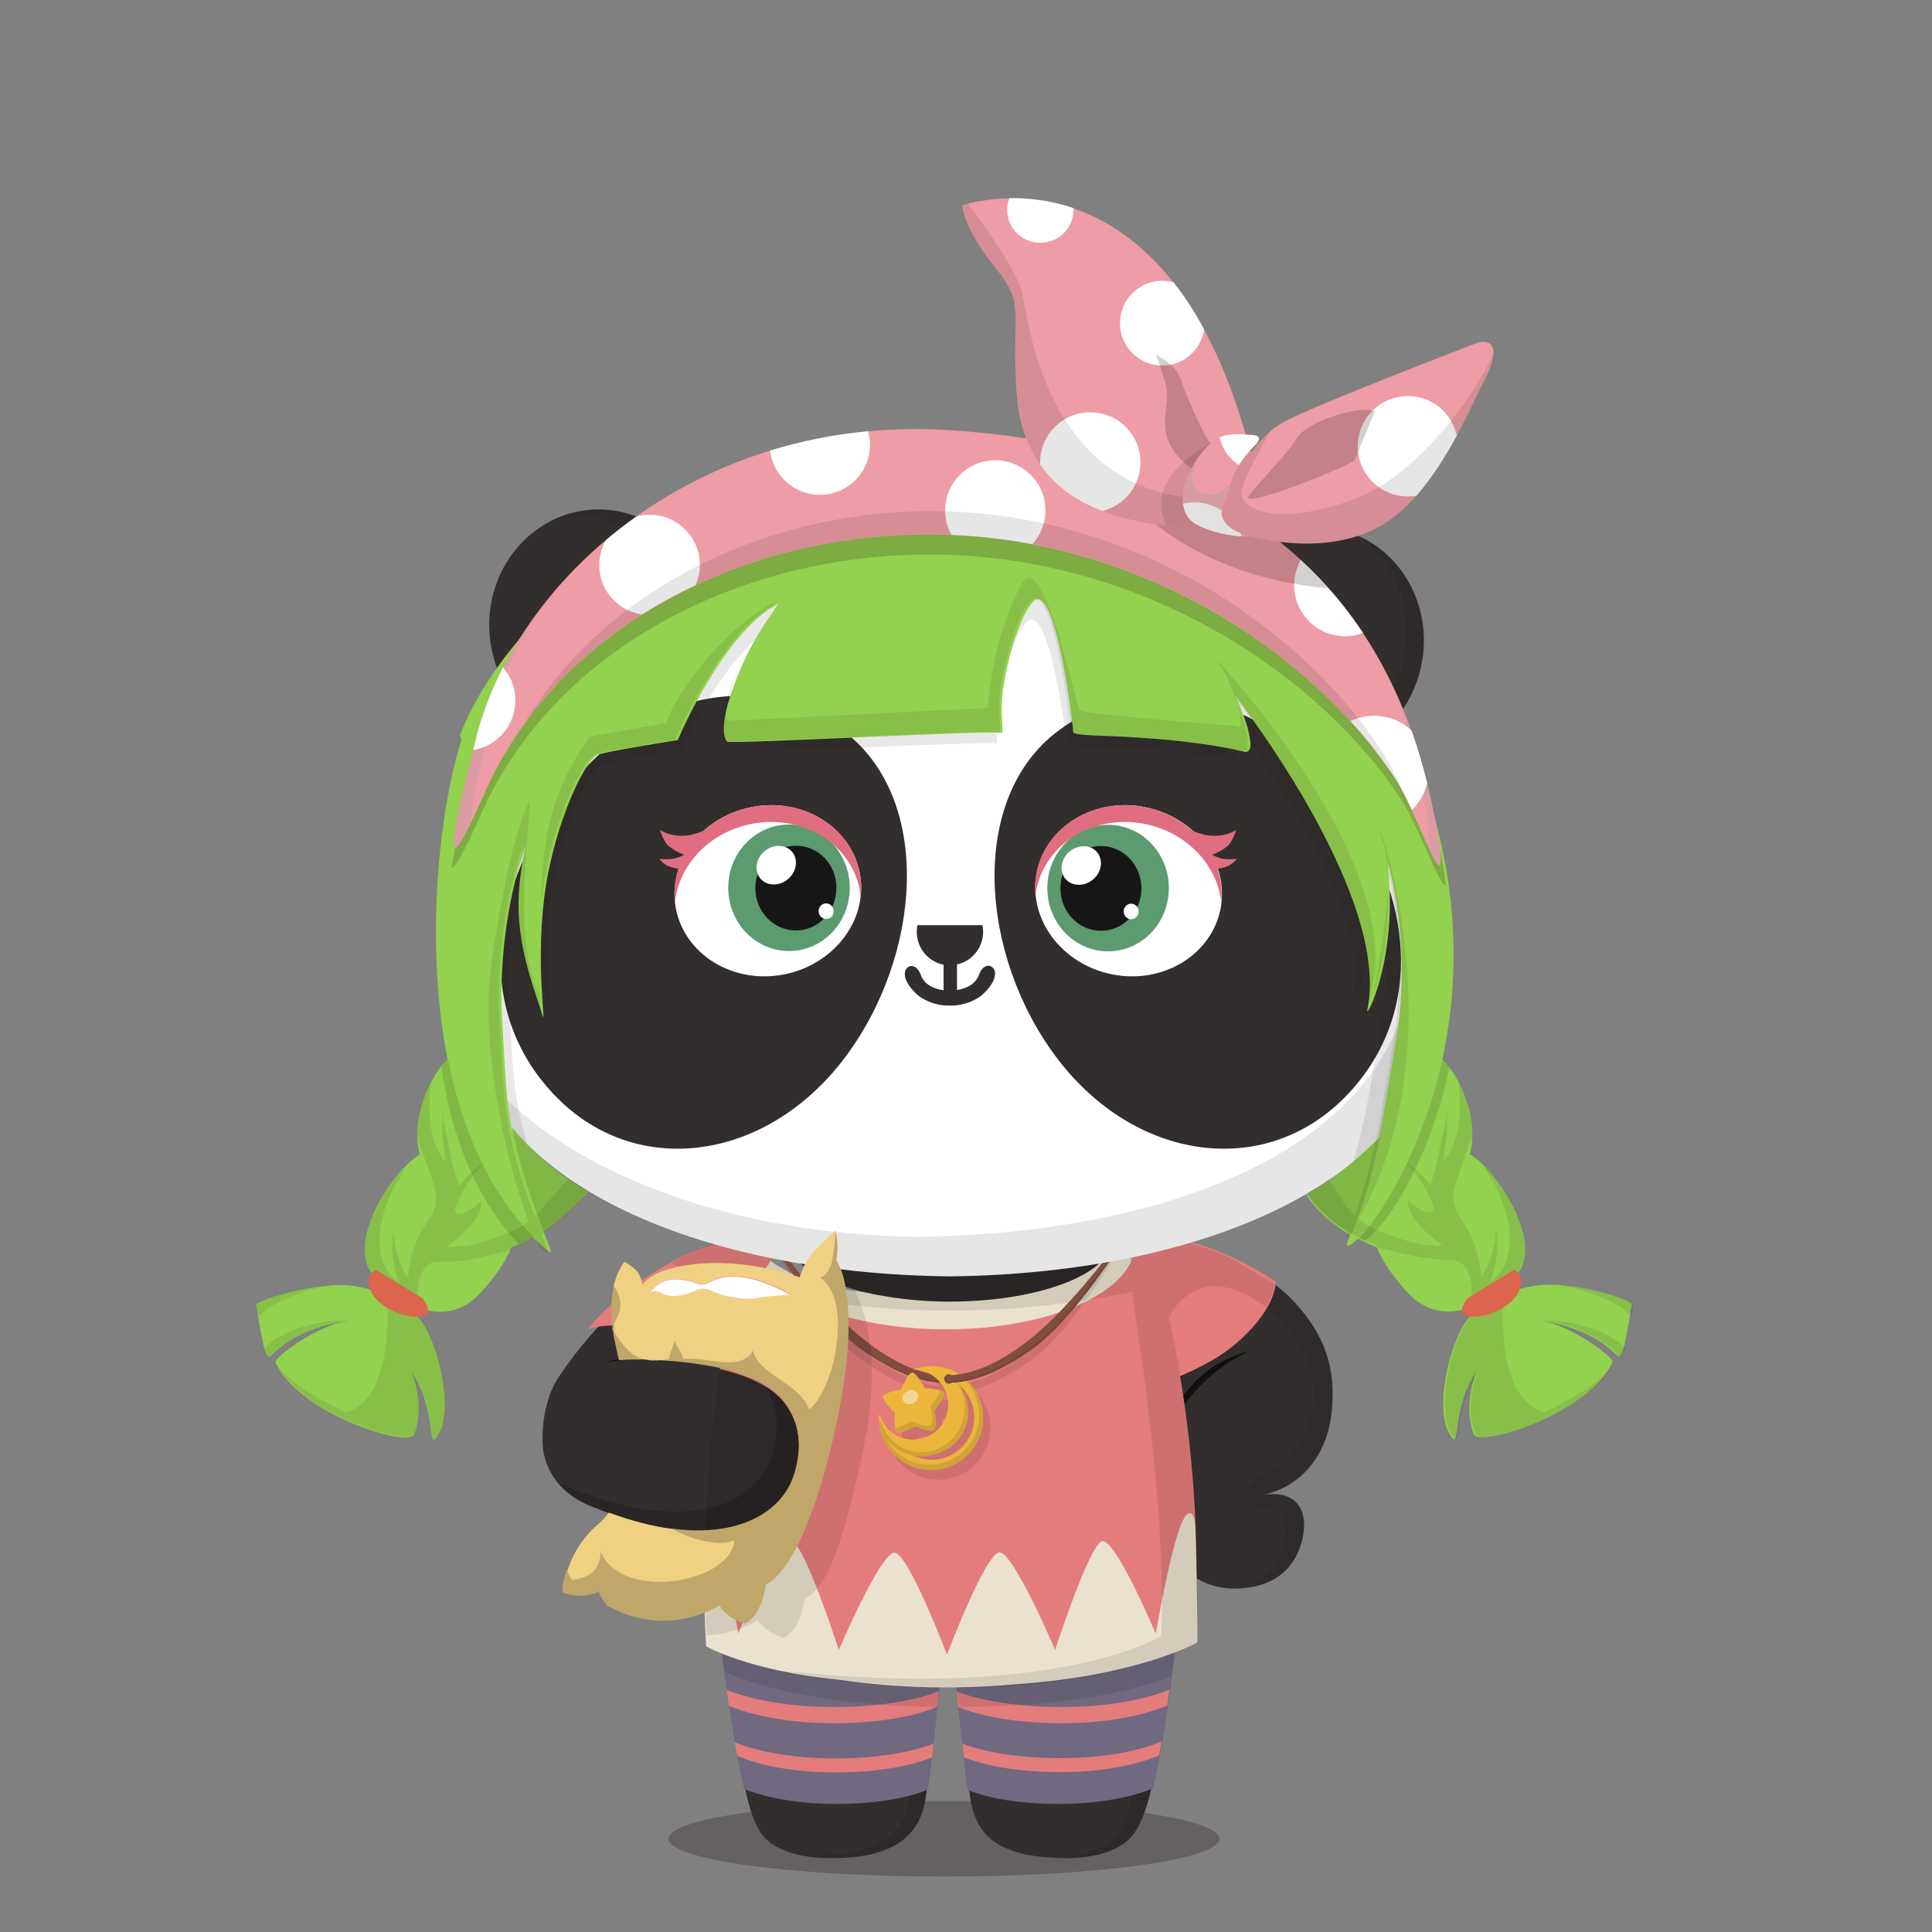 <svg version="1.1"  xmlns="http://www.w3.org/2000/svg" width="100%" height="100%" viewBox="0 0 620 620"><rect x="0" y="0" width="620" height="620" fill="#808080" stroke="none"/><g id="body"><path style="fill:#322E2D;" d="M414.1,416.5c-4.4-4.5-18.8-15.6-40-19.6l-7,1.1l0.1,1.4H251.7c0-1.6-0.1-2.6-0.1-2.6l-15.1-0.4  c-22.5,8.1-42.4,23-57.8,46.4l0,0c-3.6,6-5.2,15-4.4,22.5c1.2,8,6.6,14.5,15.2,18c42.5,17.6,61.2,3.4,65.4-9.2  c2.4-7.1,3.3-16.8-3.1-24.7c-1.6-2-3.9-3.7-6.3-5.1c2.1-4.8,3.4-10.6,4.3-16.5c14,4.1,33.1,6.6,54.1,6.6c27.7,0,51.9-4.4,65.6-10.9  l7.4,75.3c3.2,6.6,10.6,11.1,19.6,11c10.1-0.2,18.6-4.4,21.4-15.7c1.9-7.5-0.2-16.7-13.6-14.2c11.3-1.8,22.8-11.5,23.3-30.4  C428.2,436.9,424,426.6,414.1,416.5z"></path><path style="opacity:0.3;fill:#231815;enable-background:new    ;" d="M391.3,590.1c0,6.7-39.6,12.1-88.4,12.1s-88.4-5.4-88.4-12.1  c0-6.7,39.6-12.1,88.4-12.1S391.3,583.4,391.3,590.1z"></path><g>	<path style="fill:#322E2D;" d="M379.5,501.6c-0.8,17.9-6.2,57.7-9.7,71.2c-1.4,5.3-3.2,14.3-8.7,18.5c-4.2,3.2-10.8,5-19.4,5   c-21.9-0.2-28.3-7.7-30.2-18.5s-5.8-50.6-5.8-50.6L379.5,501.6z M228.9,497.8c0.9,19.6,5.7,57.9,9.9,74.9   c1.3,5.3,2.8,14.4,8.3,18.6c4.2,3.2,11.2,5,19.8,5c20.6,0,28.1-7.7,30-18.5s5.9-50.6,5.9-50.6L228.9,497.8z"></path></g><g style="opacity:0.1;">	<path d="M302.8,527.2l-73.9-29.4c0.4,9.8,1.9,24.3,3.7,38.5c8.3,3.9,28.6,10.9,68.2,11.5C301.9,536.8,302.8,527.2,302.8,527.2z"></path>	<path d="M307.8,547.8c36.4-0.2,57.5-5.7,68.1-9.8c1.8-13.6,3.2-27.6,3.6-36.4l-73.7,25.6C305.7,527.2,306.6,536.8,307.8,547.8z"></path></g><path style="opacity:0.1;enable-background:new    ;" d="M373.6,503.7c-1,18.7-6,56.2-9.4,69.2c-1.4,5.3-3,14.3-8.5,18.5  c-3.7,2.8-9.6,4.5-16.7,4.8c0.8,0,2.2,0.1,3.1,0.1c7.8,0,14.6-1.6,18.9-4.9c5.5-4.2,7.5-13.2,8.8-18.5c3.5-13.5,8.9-53.3,9.7-71.2  L373.6,503.7z"></path><path style="opacity:0.1;enable-background:new    ;" d="M297.6,526.3c0,0-3.7,39.8-5.6,50.6s-8.5,18.3-30.4,18.5  c-2.2,0-4.3-0.2-6.3-0.4c3.4,0.9,7.2,1.3,11.5,1.3c20.6,0.1,28.2-7.6,30.1-18.4s5.9-50.6,5.9-50.6L297.6,526.3z"></path><path style="fill:#FFFFFF;" d="M375.1,420.4c-11.9,8.2-39.2,14-71.1,14c-30.6,0-57.1-5.3-69.6-13.1c-1,5.4-2,11.5-3,17.8  c8.2,1.7,16,5.1,20.3,10.4c6.4,7.9,5.6,17.3,3.2,24.4c-2.6,7.9-11.2,16.8-27.6,17.6c2.4,23.5,18.3,35.8,77.5,35.8  c61.7,0,77.4-14.8,77.9-42.2C383,468.1,378.6,439.8,375.1,420.4z"></path><g style="opacity:0.3;">	<g style="opacity:0.2;">		<path d="M414.1,416.5c-4.4-4.5-18.8-15.6-40-19.6l-7,1.1l0.1,1.3c1.1-0.6,2.2-1,3.1-1.3c0.1,0,3.5,9.7,5.2,22    c0.1,0.8,0.2,1.5,0.3,2.3c5.1-11.3,18.4-14.2,32.5-1.6c13.6,12.2,18.5,29.5,6.8,45.4c-5.9,8-17.8,8.1-14.2,15.3    c1.2,3.6,10.3,0.5,11.5,7.6c0.6,4.8,0.5,9.2-5.6,15.8c-1.6,1.7-4.6,3.1-6.5,4.7c8.4-1.1,15.1-5.5,17.6-15.5    c1.9-7.5,0-16.7-13.4-14.2c11.3-1.8,22.6-11.5,23.1-30.4C428.1,436.9,424,426.6,414.1,416.5z"></path>	</g></g><path style="opacity:0.1;enable-background:new    ;" d="M241.7,399.4c-0.3-1.5-0.5-2.5-0.6-2.9l-4.6-0.1c-7,2.3-13.9,5.3-20.6,9.1  c9.4,3.2,26.1,9.2,36.5,10.6c3.5,0.5,7,1.3,10.5,1.7c4.7,0.6,9.4,1.1,14.2,1.6c4.8,0.4,9.5,0.7,14.3,1.1c1.3,0.1,2.5,0.1,3.8,0.2  c1.5,0.1,2.9,0.1,4.4,0.2c3,0.2,9.5,0,9.7,0c2.5-0.1,5-0.1,7.4-0.3c4.5-0.3,9-0.5,13.6-1c5-0.5,10-1,15-1.6c3.4-0.4,6.8-1,10.1-1.6  c2.1-0.4,4.3-0.8,6.4-1.2c2.6-0.5,5.2-1.1,7.8-1.7c6-1.4,19.2-5,29.4-7.8c-2.4-1.3-5.1-2.6-8-3.8l0,0c-0.9-0.4-1.9-0.7-2.8-1.1  c-0.1,0-0.2-0.1-0.3-0.1c-0.9-0.3-1.9-0.7-2.8-1c-0.1,0-0.3-0.1-0.4-0.1c-1-0.3-1.9-0.6-2.9-0.9c-0.1,0-0.3-0.1-0.4-0.1  c-1-0.3-2-0.5-3.1-0.8c-0.1,0-0.2,0-0.3-0.1c-1.1-0.3-2.7-0.6-3.9-0.8l-7,1.3l0.1,1.4H241.7V399.4z"></path><path style="opacity:0.8;fill:#090807;enable-background:new    ;" d="M203,436.4c3,0,6,0.1,8.9,0.3c-3.2-0.6-6.4-0.9-10.5-0.8  c-1.9,0.1-4.7,0.5-7.7,1.3C197.6,436.6,201,436.4,203,436.4z"></path><path style="opacity:0.2;enable-background:new    ;" d="M251.7,449.5c-1.8-2.2-4.3-4.2-7-5.7c6.1,7.8,5.1,17.1,2.8,24  c-4.2,12.6-23.2,26.5-65.3,9.3c-1.1-0.4-2.5-1-3.5-1.6c2.9,3.5,6.4,6,10.8,7.8c42.1,17.2,61.2,3.1,65.4-9.5  C257.3,466.9,258.1,457.5,251.7,449.5z"></path><path style="opacity:0.8;fill:#090807;enable-background:new    ;" d="M379.6,448.2c0.1,0.9,0.3,1.8,0.4,2.7  c2.1-3,9.4-12.2,20.9-17.3C400.8,433.7,387.9,435.9,379.6,448.2z"></path></g><g id="clothes"><g>	<path style="fill:#706980;" d="M231.1,526.8c2.3,17.2,4.9,35.6,7.4,45.9c0.1,0.4,0.1,0.9,0.2,1.4c3.4,1.4,13.6,4.8,29.5,4.8   c17.1,0,26.9-3.4,29.6-4.6c1.3-9.4,3.2-27.6,4.2-38.4l4.3,0.4c1.1,10.9,2.9,28.8,4.2,38.1c3.1,1.3,12.6,4.5,29.2,4.5   c16.9,0,27.4-3.7,30.3-5c0.1-0.4,0.2-0.7,0.3-1.1c2.3-9.1,5.4-30,7.5-48.1l-2.7,0.9l-31.1,6.3l-73,2.8l-33.3-7.5L231.1,526.8z"></path>	<g>		<path style="fill:#E47C7C;" d="M341.2,530.8c-17.1,0-27.8-2.8-32.9-4.5l-2.6,0.9c0,0,0.1,1.3,0.3,3.4c1.1,0.5,12.3,5.8,35.2,5.8    c22.5,0,34.5-5.7,35.6-6.3c0.2-1.8,0.4-3.6,0.6-5.4C375,525.8,362.8,530.8,341.2,530.8z"></path>		<path style="fill:#E47C7C;" d="M236.6,563.5c2.7,1.2,13.4,5.3,31.4,5.3c18.9,0,28.9-3.9,31.1-4.9c0.2-1.4,0.3-2.9,0.5-4.4    c-2.9,1.2-13.1,4.8-31.6,4.8c-18.4,0-29.4-4-32.2-5.2C236,560.5,236.3,562.1,236.6,563.5z"></path>		<path style="fill:#E47C7C;" d="M340.9,547.8c-19.3,0-30.4-3.6-33.9-5c0.2,1.6,0.3,3.3,0.5,5c2.8,1.2,13.7,5.2,33.4,5.2    c19.5,0,30.9-4.5,33.7-5.7c0.2-1.7,0.5-3.4,0.7-5.1C372.1,543.6,360.5,547.8,340.9,547.8z"></path>		<path style="fill:#E47C7C;" d="M308.8,559.5c0.2,1.5,0.3,3,0.5,4.4c2.5,1.1,12.8,4.8,31.1,4.8c19,0,29.7-4.6,31.6-5.4    c0.3-1.4,0.5-2.9,0.8-4.5c-2.2,1-13.1,5.4-32.4,5.4C322.3,564.2,311.9,560.8,308.8,559.5z"></path>		<path style="fill:#E47C7C;" d="M267.5,547.8c-19,0-30.7-4-34.3-5.5c0.2,1.7,0.5,3.4,0.7,5.1c3.2,1.4,14.7,5.6,33.6,5.6    c20.1,0,30.8-4.2,33.3-5.3c0.2-1.7,0.3-3.4,0.5-5C298,544.1,287.1,547.8,267.5,547.8z"></path>		<path style="fill:#E47C7C;" d="M231.2,524.8c0.2,1.8,0.4,3.6,0.6,5.4c2.2,1,14.1,6.1,35.3,6.1c24.1,0,35.3-5.8,35.3-5.8l0.1-0.8    c0.2-1.6,0.2-2.5,0.2-2.5l-2.5-1c-4.9,1.7-15.8,4.6-33.2,4.6C246.3,530.8,234.2,526.1,231.2,524.8z"></path>	</g>	<path style="fill:#EAE2CF;" d="M255.8,404.7c-0.1-0.1-0.2-0.2-0.3-0.3C255.6,404.5,255.7,404.6,255.8,404.7z"></path>	<path style="fill:#EAE2CF;" d="M259.7,407.8c0.1,0.1,0.2,0.1,0.2,0.2C259.9,407.9,259.8,407.8,259.7,407.8z"></path>	<path style="fill:#EAE2CF;" d="M267.5,411.7c0.1,0,0.1,0,0.2,0.1C267.6,411.7,267.5,411.7,267.5,411.7z"></path>	<path style="fill:#EAE2CF;" d="M261.4,408.8c0.1,0,0.2,0.1,0.2,0.1C261.5,408.9,261.4,408.8,261.4,408.8z"></path>	<path style="fill:#EAE2CF;" d="M254.6,403.3c0.1,0.1,0.1,0.1,0.2,0.2C254.7,403.4,254.7,403.4,254.6,403.3z"></path>	<path style="fill:#EAE2CF;" d="M256.7,405.5c0.1,0.1,0.1,0.1,0.2,0.2C256.9,405.7,256.8,405.6,256.7,405.5z"></path>	<path style="fill:#EAE2CF;" d="M361.6,398.8c0-0.1-0.1-0.3-0.1-0.4h-1.1h-3.6c-0.9,10.7-23.9,19.3-52.1,19.3c-10,0-19.3-1.2-27.2-3   C260.3,412,248,407,243,400.1c0.6,14.6,28.1,27.5,60.8,27.5c28.9,0,55.1-11,59.2-22.5C362.7,403.3,362.1,401.2,361.6,398.8z"></path>	<path style="fill:#959595;" d="M277.5,414.7c-0.9-0.2-1.8-0.4-2.6-0.7C275.7,414.3,276.6,414.5,277.5,414.7L277.5,414.7z"></path>	<path style="fill:#959595;" d="M267.6,411.7c2.2,0.9,4.6,1.6,7.2,2.3C272.2,413.4,269.8,412.6,267.6,411.7z"></path>	<path style="fill:#959595;" d="M261.6,408.9c1.7,1,3.7,1.9,5.9,2.7C265.3,410.8,263.3,409.9,261.6,408.9z"></path>	<path style="fill:#959595;" d="M256.9,405.7c0.8,0.7,1.7,1.4,2.8,2.1C258.7,407.1,257.8,406.4,256.9,405.7z"></path>	<path style="fill:#959595;" d="M259.9,407.9c0.5,0.3,0.9,0.6,1.4,0.9C260.9,408.5,260.4,408.2,259.9,407.9z"></path>	<path style="fill:#959595;" d="M254.8,403.5c0.2,0.3,0.5,0.6,0.8,0.9C255.3,404.1,255,403.8,254.8,403.5z"></path>	<path style="fill:#959595;" d="M256.7,405.5c-0.3-0.3-0.6-0.6-0.9-0.9C256.1,405,256.4,405.2,256.7,405.5z"></path>	<path style="fill:#959595;" d="M242.4,398.7c0.2,0.5,0.4,0.9,0.7,1.4l0,0l0,0c4,6.9,17.2,12.4,34.4,14.6c-0.9-0.2-1.8-0.4-2.6-0.7   c-2.6-0.7-5-1.5-7.2-2.3c-0.1,0-0.1,0-0.2-0.1c-2.2-0.8-4.1-1.8-5.9-2.7c-0.1,0-0.2-0.1-0.2-0.1c-0.5-0.3-1-0.6-1.4-0.9   c-0.1-0.1-0.2-0.1-0.2-0.2c-1-0.7-1.9-1.4-2.8-2.1c-0.1-0.1-0.1-0.1-0.2-0.2c-0.3-0.3-0.6-0.6-0.9-0.9c-0.1-0.1-0.2-0.2-0.3-0.3   c-0.3-0.3-0.5-0.6-0.8-0.9c-0.1-0.1-0.1-0.1-0.2-0.2c-0.3-0.4-0.5-0.7-0.8-1.1c0-0.1-0.1-0.1-0.1-0.2c-0.2-0.3-0.3-0.6-0.5-0.9   c-0.1-0.1-0.1-0.2-0.1-0.4c-0.1-0.3-0.2-0.6-0.3-0.8c0-0.1-0.1-0.2-0.1-0.3c-0.1-0.4-0.2-0.8-0.2-1.2h-2.1v0.1l-8.3-0.2   c0.1,0.2,0.1,0.4,0.2,0.6L242.4,398.7z"></path>	<path style="fill:#EAE2CF;" d="M361.5,398.3c0,0.1,0,0.4,0,0.5l0,0c0.5,2.5,1.2,4.4,1.5,6.3c1-2,1.3-4,1.3-6.1c0-0.1,0-0.2,0-0.3   c0-0.1,0-0.3,0-0.4H361.5z"></path>	<path style="opacity:0.2;enable-background:new    ;" d="M361.5,398.3c0,0.1,0.1,0.3,0.1,0.4l0,0c0.5,2.5,1.1,4.5,1.4,6.4   c1-2,1.3-4,1.3-6.1c0-0.1,0-0.2,0-0.3c0-0.1,0-0.3,0-0.4H361.5z"></path>	<path style="opacity:0.1;enable-background:new    ;" d="M231.4,526.8c0.2,2.1,0,2.7,0.9,9.5c8.3,3.9,28.9,10.9,68.5,11.5   c0.7-6.8,1.3-9,1.7-12.8h3.6c0.4,3.8,1,5.9,1.7,12.8c36.4-0.2,57.5-5.7,68.1-9.8c1.8-13.6,1.2-4.5,1.6-13.3l-73.2,9.8L231.4,526.8z   "></path>	<path style="fill:#EAE2CF;" d="M275.2,539.8"></path>	<path style="fill:#E47C7C;" d="M409.4,411.2c0,0-11.6-7.6-22.6-11.2c-9.1-3-17.5-4.9-17.5-4.9l-9.6,1.5l0.6,2h1.1h2.8   c0,0.1,0,0.3,0,0.4c0,0.1,0,0.2,0,0.3c0,2.1-0.5,4.1-1.5,6.1c-6.1,12.2-30.3,21.2-59.2,21.2c-27.3,0-50.5-8.1-58-19.3   c0.7-1.1,1.1-1.5,1.1-1.5l3.7-7.2l0.1-0.4l-7.6-1.9c0,0-12.9,1.4-24.2,7.1c-21,10.6-29.8,23.1-29.8,23.1c0.1,0,9.2-3.6,25.6,2   c7.7,2.6,13.4,7.1,16.7,10.3l-0.1,0.6c7.8,1.7,16.1,5.1,20.4,10.4c6.4,7.9,5.7,17.3,3.3,24.4c-2.5,7.5-10.5,15.2-25.2,16.8   l-0.5,2.7v6.8l2.2,26.5l78.7,10.9l70.2-13l1.9-17.3l2-1.1c0.1-30.7-3.8-56.2-5.3-64.9c5.2-2.2,13.4-6,19.7-12   C409.9,419,409.4,411.2,409.4,411.2z"></path>	<path style="fill:#EAE2CF;" d="M383.5,489.3c-0.2-4.8-2.3-3.5-2.3-3.5c-2.7,1.3-6.1,16.7-8.3,27.6c-1.2,6.2-2,10.9-2,10.9   s-12.9-30.6-17.2-29.7c-4.1,0.9-15.1,34.9-15.1,34.9s-13.4-31.6-17.9-31.3c-4.5,0.3-16.8,32.8-16.8,32.8s-12.3-32.4-16.8-32.7   s-17.9,31.2-17.9,31.2s-11-34-15.1-34.9c-4.3-1-17.2,29.6-17.2,29.6s-3.8-22.7-7.4-33.2c-1.1,0.1-2,0.2-3.2,0.2   c-0.8,21.6,0.3,37.1,0.3,37.1s13.2,7.8,42.4,10.7c15.8,2.3,35.2,3.5,56.9,1.5c39.1-2.6,58.3-13.4,58.3-13.4   C384.5,525.8,383.8,494.1,383.5,489.3z"></path>	<path style="opacity:0.1;enable-background:new    ;" d="M408.2,415.3c0.4-1.2,0.8-2.3,0.8-3.1c0,0,0,0,0,0l-12.1-7.3   c-3.7-2.2-8.1-3.8-13.8-5.6l-9-2.5l-7.5,1.2l0.1,1.3H241.1c-0.3-1.5-0.5-2.5-0.6-2.9l-4.6-0.1c-7,2.3-13.9,5.3-20.6,9.1l0,0   c0,0,62.4,26.8,148,9.2l0,0c0,0,0.1,0.5,0.2,1.5c1,6.3,1.6,11.9,3.9,27c3.1,24.2,6.6,58.6,5.2,81.9c0,0-32.6,20.6-120.3,11.3   c0,0,78.4,16.5,132-9.2c0,0,1.4-59.4-9.2-104.2c0,0,0,0,0,0c0-0.1,0.1-0.2,0.1-0.3c1.2-2.4,10.4-18.8,31.1-3.1l0,0c0,0,0,0,0,0   C407.1,418,407.7,416.6,408.2,415.3z"></path>	<g>		<path style="opacity:0.1;enable-background:new    ;" d="M356.4,403.1c0,0-14,21.1-26.8,30.9c-12.9,10-21.4,10.7-25.1,10.8v0.2    c-0.3-0.3-0.7-0.5-1.1-0.5s-0.7,0.1-0.9,0.3c-3.9-0.2-12.2-1.3-24.5-10.8c-12.7-9.8-26.8-30.9-26.8-30.9l-1.3,0.4    c0,0,14.1,23.8,25.9,32.4c9.9,7.2,18.7,11,26.7,11.2c0.3,0.2,0.6,0.3,0.9,0.3c0.4,0,0.7-0.1,0.9-0.3l0,0c8.2,0,17.2-3.8,27.4-11.2    c11.8-8.6,25.9-32.4,25.9-32.4L356.4,403.1z"></path>		<g>			<g style="opacity:0.1;">				<path d="M316.8,452.4c-3.2-8.6-12.8-12.9-21.4-9.7c0,0,0,0-0.1,0c4.6-0.1,8.9,2.7,10.7,7.3c2.2,5.8-0.7,12.3-6.6,14.5      c-5.8,2.2-12.3-0.7-14.5-6.6c-0.1-0.3-0.2-0.6-0.3-0.9c-0.2,2.3,0.1,4.8,1,7.1c3.2,8.6,12.8,12.9,21.4,9.7      C315.7,470.6,320,461,316.8,452.4z"></path>				<path d="M289.7,456.6c0,0-0.5,5.4,0.7,6.2c1.2,0.7,5.8-2,5.8-2s4.9,2.2,6,1.3c1.1-0.9,0-6.2,0-6.2s3.7-4.4,3.2-5.7      c-0.5-1.3-6-1.5-6-1.5s-2.8-5.1-4.2-5c-1.4,0.1-3.5,5.4-3.5,5.4s-5.5,0.9-5.8,2.2C285.5,452.7,289.7,456.6,289.7,456.6z"></path>			</g>			<g>				<path style="fill:#804E3F;" d="M275.8,432.5c-11.8-8.6-25.9-30.2-25.9-30.2l1.3-0.4c0,0,14,18.9,26.8,28.7      c12.9,10,21.4,10.7,25.1,10.8l0.2,2.4C295,443.7,286,439.9,275.8,432.5L275.8,432.5z M303.4,444c-0.8,0-1.5-0.7-1.5-1.5      s0.7-1.5,1.5-1.5s1.5,0.7,1.5,1.5S304.2,444,303.4,444L303.4,444z"></path>				<path style="fill:#804E3F;" d="M303.4,441c-0.4,0-0.7,0.1-0.9,0.3c-3.9-0.2-12.2-1.3-24.5-10.8c-12.7-9.8-26.8-28.7-26.8-28.7      l-1.3,0.4c0,0,14.1,21.6,25.9,30.2c9.9,7.2,18.7,11,26.7,11.2c0.3,0.2,0.6,0.3,0.9,0.3c0.8,0,1.5-0.7,1.5-1.5      C304.9,441.7,304.2,441,303.4,441z"></path>				<path style="fill:#774638;" d="M304.4,441.4c0.1,0.2,0.1,0.4,0.1,0.5c0,0.8-0.7,1.5-1.5,1.5c-0.3,0-0.7-0.1-0.9-0.3      c-8-0.2-16.8-4-26.7-11.2c-10.7-7.8-23.4-26.4-25.6-29.7l0,0c0,0,14.1,21.6,25.9,30.2c9.9,7.2,18.7,11,26.7,11.2      c0.3,0.2,0.6,0.3,0.9,0.3c0.8,0,1.5-0.7,1.5-1.5C304.9,442.1,304.7,441.7,304.4,441.4z"></path>				<g>					<path style="fill:#ECB63D;" d="M314.4,449.2c-3.2-8.6-12.8-12.9-21.4-9.7c0,0,0,0-0.1,0c4.6-0.1,8.9,2.7,10.7,7.3       c2.2,5.8-0.7,12.3-6.6,14.5c-5.8,2.2-12.3-0.7-14.5-6.6c-0.1-0.3-0.2-0.6-0.3-0.9c-0.2,2.3,0.1,4.8,1,7.1       c3.2,8.6,12.8,12.9,21.4,9.7C313.2,467.4,317.6,457.8,314.4,449.2z M299,468.5c-3.2,0-6.1-1.1-8.5-2.9c1.8,0.9,3.9,1.4,6.1,1.4       c7.8,0,14-6.3,14-14c0-3.3-1.1-6.3-3-8.7c3.1,2.5,5.1,6.3,5.1,10.6C312.6,462.4,306.5,468.5,299,468.5z"></path>					<path style="fill:#ECB63D;" d="M314.4,449.2c-3.2-8.6-12.8-12.9-21.4-9.7c0,0,0,0-0.1,0c4.6-0.1,8.9,2.7,10.7,7.3       c2.2,5.8-0.7,12.3-6.6,14.5c-5.8,2.2-12.3-0.7-14.5-6.6c-0.1-0.3-0.2-0.6-0.3-0.9c-0.2,2.3,0.1,4.8,1,7.1       c3.2,8.6,12.8,12.9,21.4,9.7C313.2,467.4,317.6,457.8,314.4,449.2z M299,468.5c-3.2,0-6.1-1.1-8.5-2.9c1.8,0.9,3.9,1.4,6.1,1.4       c7.8,0,14-6.3,14-14c0-3.3-1.1-6.3-3-8.7c3.1,2.5,5.1,6.3,5.1,10.6C312.6,462.4,306.5,468.5,299,468.5z"></path>					<path style="fill:#ECB63D;" d="M287.2,453.4c0,0-0.5,5.4,0.7,6.2c1.2,0.7,5.8-2,5.8-2s4.9,2.2,6,1.3c1.1-0.9,0-6.2,0-6.2       s3.7-4.4,3.2-5.7c-0.5-1.3-6-1.5-6-1.5s-2.8-5.1-4.2-5c-1.4,0.1-3.5,5.4-3.5,5.4s-5.5,0.9-5.8,2.2       C283,449.5,287.2,453.4,287.2,453.4z"></path>				</g>				<path style="fill:#D1A235;" d="M304.6,470.6c-8.6,3.2-18.2-1.1-21.4-9.7c-0.2-0.5-0.4-1-0.5-1.6c-0.2-0.4-1-5.6,0.2-2.5      c2.8,7.4,10,11.1,17.4,8.4c7.4-2.8,11.2-11,8.4-18.4c-0.8-2.1-2-3.9-3.5-5.3c1.9,1.6,3.4,3.6,4.4,6.1c2.8,7.5-1,16-8.6,18.8      c-6.2,2.3-12.9,0.3-16.7-4.6c3.8,6.8,12.1,10.1,19.6,7.2c8.3-3.1,12.4-12.3,9.3-20.6c-1.4-3.7-4.1-6.6-7.3-8.4      c3.8,1.8,6.9,5,8.5,9.2C317.6,457.8,313.2,467.4,304.6,470.6L304.6,470.6z M299.8,458.9c-1.1,0.9-6-1.3-6-1.3s-4.7,2.7-5.8,2      c-0.3-0.2-0.5-0.7-0.6-1.4c1.7-0.1,5.2-2.1,5.2-2.1s4.9,2.2,6,1.3c1.1-0.9,0-6.2,0-6.2s2.8-3.3,3.2-5.1c0.7,0.2,1.2,0.5,1.3,0.8      c0.5,1.3-3.2,5.7-3.2,5.7S300.9,458,299.8,458.9L299.8,458.9z M295.6,444c0,0-0.9-1.6-1.9-2.9c0.8,0.7,1.6,2,2.3,2.9      C295.8,444,295.6,444,295.6,444L295.6,444z M285.9,451.9c0,0,0,0.1,0,0.2c-0.5-0.5-1-1.1-1.5-1.7      C285.3,451.3,285.9,451.9,285.9,451.9L285.9,451.9z"></path>				<path style="fill:#F1D796;" d="M292,446.1c1.4-0.2,2.5,0.6,2.6,1.8c0.1,1.2-1,2.4-2.4,2.7c-1.4,0.2-2.5-0.6-2.6-1.8      C289.5,447.6,290.6,446.4,292,446.1L292,446.1z"></path>				<path style="fill:#804E3F;" d="M356.4,401.8c0,0-14,18.9-26.8,28.7c-12,9.3-20.2,10.5-24.2,10.8c-0.3-0.2-0.6-0.3-0.9-0.3      c-0.8,0-1.5,0.7-1.5,1.5s0.7,1.5,1.5,1.5c0.3,0,0.7-0.1,0.9-0.3c7.9-0.3,16.6-4.1,26.4-11.2c11.8-8.6,25.9-30.2,25.9-30.2      L356.4,401.8z"></path>				<path style="fill:#774638;" d="M357.1,402c-1.8,2.8-14.7,21.9-25.7,29.9c-9.8,7.1-18.4,10.9-26.4,11.2c-0.3,0.2-0.6,0.3-0.9,0.3      c-0.4,0-0.8-0.2-1-0.4c0.2,0.6,0.8,1,1.4,1c0.3,0,0.7-0.1,0.9-0.3c7.9-0.3,16.6-4.1,26.4-11.2c11.8-8.6,25.9-30.2,25.9-30.2      L357.1,402z"></path>			</g>		</g>	</g></g></g><g id="ear"><path style="fill:#322E2D;" d="M429.9,170c19,4.4,30.6,24.3,26,44.4c-4.7,20.1-23.9,32.9-42.9,28.5s-30.6-24.3-26-44.4  C391.7,178.4,410.9,165.6,429.9,170z"></path><path style="opacity:0.6;fill:#2D2928;" d="M434.8,171.6c12.6,8,19.3,23.9,15.6,40.1c-4.7,20.1-23.9,32.9-42.9,28.5  c-1.7-0.4-3.3-0.9-4.9-1.5c3.1,2,6.6,3.5,10.4,4.3c19,4.4,38.2-8.3,42.9-28.5C460.2,196.1,450.9,178,434.8,171.6z"></path><path style="fill:#322E2D;" d="M227.6,198.4c1.5,20.6-13.1,38.4-32.6,39.8c-19.5,1.4-36.4-14.2-37.9-34.8s13.1-38.4,32.6-39.8  C209.1,162.2,226.1,177.8,227.6,198.4z"></path><path style="opacity:0.6;fill:#2D2928;" d="M189.7,163.6c-4.6,0.3-8.9,1.6-12.8,3.5c2.1-0.6,4.3-1,6.5-1.1  c19.5-1.4,36.4,14.2,37.9,34.8c1.1,15.8-7.1,29.9-19.8,36.3c16.1-4.4,27.4-20.5,26.1-38.7C226.1,177.8,209.1,162.2,189.7,163.6z"></path></g><g id="head"><g>	<path style="fill:#FFFFFF;" d="M416.6,200.4c-25.7-23.6-59-35.5-111.8-35.2c-52.8-0.3-86.1,11.6-111.8,35.2   c-31.5,28.9-47.7,71.9-48.2,109.2c-1,68.9,78.4,99.1,160,100c81.6-0.9,161-31.1,160-100C464.2,272.3,448.1,229.3,416.6,200.4z"></path>	<path style="opacity:0.1;enable-background:new    ;" d="M416.6,200.4c-6.2-5.7-12.9-10.7-20.2-15.1c1.5,1.2,2.9,2.4,4.4,3.7   c35.5,30.5,53,72.3,53.5,109.6c1,68.9-78.6,97.4-160.2,98.3c-60-0.7-118.4-21.2-144.8-59.4c17.9,49.2,85.9,71.3,155.5,72.1   c81.6-0.9,161-31.1,160-100C464.2,272.3,448.1,229.3,416.6,200.4z"></path></g></g><g id="eye_rim"><g>		<g>		<path style="fill:#322E2D;" d="M270.7,234.6c28.9,21.7,25.2,72.2,0.2,105.1s-66.2,38.6-92,12.7s-23.4-64.5,1.6-97.4    C205.5,222.2,243.1,213.9,270.7,234.6L270.7,234.6z"></path>		<path style="fill:#322E2D;" d="M339.5,234.6c-28.9,21.7-25.2,72.2-0.2,105.1s66.2,38.6,92,12.7s23.4-64.5-1.6-97.4    C404.7,222.2,367.1,213.9,339.5,234.6L339.5,234.6z"></path>	</g></g></g><g id="eye_ball"><path style="fill:#FFFFFF;" d="M241.2,259c16.3-3.2,31.8,6.3,34.7,21.1c2.9,14.8-8,29.4-24.3,32.6s-31.8-6.3-34.7-21.1  C214.1,276.7,224.9,262.2,241.2,259L241.2,259z"></path><path style="fill:#5B9B6F;" d="M253.2,264.6c-10.8,0-19.5,9.1-19.5,20.3c0,11.2,8.7,20.3,19.5,20.3s19.5-9.1,19.5-20.3  S264,264.6,253.2,264.6L253.2,264.6z"></path><path style="fill:#171616;" d="M255.4,271.4c-7.2,0-13,6.1-13,13.6s5.8,13.6,13,13.6c7.2,0,13-6.1,13-13.6  C268.5,277.4,262.6,271.4,255.4,271.4L255.4,271.4z"></path><path style="fill:#FFFFFF;" d="M254.5,280.2c-1.8,3.1-5.7,4.5-8.7,3.1s-3.9-5.1-2.1-8.2c1.8-3.1,5.7-4.5,8.7-3.1  S256.3,277,254.5,280.2L254.5,280.2z M265.1,294.9c-1.3,0-2.4-1.1-2.4-2.5s1.1-2.5,2.4-2.5s2.4,1.1,2.4,2.5  C267.6,293.8,266.5,294.9,265.1,294.9L265.1,294.9z"></path><path style="fill:#FFFFFF;" d="M367.4,259c-16.3-3.2-31.8,6.3-34.7,21.1c-2.9,14.8,8,29.4,24.3,32.6s31.8-6.3,34.7-21.1  C394.5,276.7,383.7,262.2,367.4,259L367.4,259z"></path><path style="fill:#5B9B6F;" d="M355.6,264.7c-10.8,0-19.5,9.1-19.5,20.3c0,11.2,8.7,20.3,19.5,20.3s19.5-9.1,19.5-20.3  C375.1,273.8,366.4,264.7,355.6,264.7L355.6,264.7z"></path><path style="fill:#171616;" d="M353.3,271.5c-7.2,0-13,6.1-13,13.6s5.8,13.6,13,13.6s13-6.1,13-13.6S360.5,271.5,353.3,271.5  L353.3,271.5z"></path><path style="fill:#FFFFFF;" d="M352.4,280.3c-1.8,3.1-5.7,4.5-8.7,3.1s-3.9-5.1-2.1-8.2s5.7-4.5,8.7-3.1  C353.2,273.5,354.2,277.2,352.4,280.3L352.4,280.3z M363,295c-1.3,0-2.4-1.1-2.4-2.5s1.1-2.5,2.4-2.5s2.4,1.1,2.4,2.5  S364.3,295,363,295L363,295z"></path><path style="fill:#E06E80;" d="M393.7,271.7c-2.4,1.9-4.8,2.6-4.8,2.6s1.8,1,3.7,1.3c1.9,0.3,4.3,0,4.3,0s-1.4,1.9-3.5,2.6  c-1.2,0.4-2.2,0.5-2.7,0.6c1.1,3.4,1.6,7,1.2,10.7c-1.3-12-11.1-22.4-24.6-25.1c-16.3-3.2-31.8,6.3-34.7,21.1  c-0.1,0.7-0.2,1.4-0.3,2.1c-0.3-2.5-0.2-5,0.3-7.5c2.9-14.8,18.4-24.3,34.7-21.1c5.9,1.1,11.1,3.8,15.1,7.4c1.6,0.8,3.9,1.7,6.7,1.8  c4.9,0.2,7.6-1.9,7.6-1.9S395.7,270.1,393.7,271.7L393.7,271.7z"></path><path style="fill:#E06E80;" d="M275.9,285.5c-2.9-14.8-18.4-24.3-34.7-21.1c-13.5,2.6-23.3,13.1-24.6,25.1c-0.4-3.7,0-7.3,1.2-10.7  c-0.5-0.1-1.4-0.2-2.7-0.6c-2.1-0.6-3.5-2.6-3.5-2.6s2.4,0.3,4.3,0c1.9-0.3,3.7-1.3,3.7-1.3s-2.3-0.7-4.8-2.6c-2-1.6-3-5.4-3-5.4  s2.7,2.1,7.6,1.9c2.7-0.1,5.1-1,6.7-1.8c4.1-3.6,9.2-6.2,15.1-7.4c16.3-3.2,31.8,6.3,34.7,21.1c0.5,2.5,0.6,5,0.3,7.5  C276.1,286.9,276,286.2,275.9,285.5L275.9,285.5z"></path></g><g id="nose_mouth"><g>		<path style="fill:#322E2D;" d="M317.1,309.9c-1.7,0.1-2.7,2.1-2.8,2.6c-1.2,3.6-4.6,4.8-7.2,5.2v-8.2c4.8-1,8.4-5.4,8.4-10.5   c0-0.7-0.1-1.4-0.2-2.1h-20.9c-0.1,0.7-0.2,1.4-0.2,2.1c0,5.3,3.7,9.6,8.6,10.6v8.2c-2.6-0.4-6.2-1.5-7.4-5.2   c-0.2-0.5-1.1-2.5-2.8-2.6c-2.1-0.1-4.3,3.3,1.3,8.8c2,2,6.1,3.9,10.4,3.9l0,0c1.1,0,1,0,1,0l0,0c4.3,0,8.4-1.9,10.4-3.9   C321.4,313.2,319.2,309.9,317.1,309.9z"></path></g></g><g id="hair"><path style="opacity:0.1;fill:#231815;" d="M455.1,265.4c-16-57.3-66.3-80.8-65.8-81.4L276,172.8l-66.6,15.9  c-0.2,0.1-0.3,0.2-0.5,0.3l-42.2,45.3c-2.2,3.7-4.2,7.5-6,11.4c-5.3,10.4-11,31.9-11.9,35.7c-0.5,2-1,4-1.4,6  c-1.6,12.7-2,26.6-0.6,40.4c0.7,3.2,1.5,6.5,2.6,9.6c2.2,6.4,5.2,12.3,9.2,17.7c1.3,1.7,2.8,3.3,4.2,4.9c0.7,0.8,1.6,1.6,2.3,2.5  c1.3,1.5,2.6,2.9,4,4.4c-1-3.6-2-7.4-2.8-11.5c-1.8-9.2-2.1-19.8-2.7-30.6c-1.1-17,1.2-35,6.9-51.9c1.4-4.2-2.5,8.3-1.7,20.3  c0.8,12.6,5.4,23.2,7.4,29.4c1.2,3.8-2.6-17,1.1-38.6c2.8-17,10.8-35.3,16-38.8c1.2-0.8,25.2-4.4,25.2-4.4s14-31.9,31.1-40.4  c0.8-0.4-6.1,7.6-10.7,17.4c-4.4,9.3-7.9,20-5,23.4c0.7,0.8,82.2-3.4,85.6-2.6c1.2,0.3-0.4-4.8,0.6-12.2c1.4-10.4,5.7-23.1,9.5-26.8  c6.4-6.4,11.8,30.3,12.6,38.7c0.1,1.2,9.7,1,20.6,1.7c12.3,0.8,24.9,2.3,32.6,4.2c5.4,1.4-1.2-14.3-2.7-16.7  c-0.2-0.2-0.3-0.3-0.3-0.3c0.1,0,0.1,0.1,0.3,0.3c3.7,4.6,48.5,60.4,41.4,93.3c-0.8,3.6,9.9-15.2,6.3-43.6c-0.1-1.2,8,23.7,2.6,53.4  c-2.6,14.4-4.6,28.5-8.9,42.8c8-6.8,14.1-13.6,15.1-14.7c0.4-0.4,0.7-0.8,1.1-1.3C459.3,335,465.6,302.9,455.1,265.4z"></path><path style="fill:#92D24E;" d="M492.7,412.6c-2.2,0.3-4.2,0.8-5.9,1.3l-1.6-3.1c1.4-1.5,2.4-2.8,2.9-3.8c2.7-5.4,0.8-12.2-1.6-17.7  c-2.7-6.4-9.3-15.7-14.8-18.9c3.1-11.8-3.5-25.2-8.8-30.6c4.6-21.2,5.6-46.9-2-75.6c-16.4-61.8-47.1-93-94.8-107.4H365  c-38.6-11-86-8.8-128.3,4c-71,21.5-89.1,75.2-89.1,75.2l0.5,1.4c-6.7,20.9-12.1,63.5-4.5,102.4c-5.3,5.3-12,18.8-8.9,30.7  c-5.5,3.2-12.1,12.5-14.8,18.9c-2.4,5.6-4.2,12.3-1.6,17.7c0.7,1.5,2.6,3.8,5.1,6l-3,1.2c-1.9-0.6-4.1-1.2-6.7-1.6  c-12.3-1.8-31.6,4.9-31.5,5.9c1.9,11.6,2.9,18.4,5,16.3c9.3-9.8,25.4-11.2,24.4-11c-10.4,1.5-23.8,12-23.2,13.3  c7.7,16.8,43,27.5,44.6,23.1c4.4-12.2-3.3-24.1-0.1-18.8c7.5,12.3,3.9,25.9,8.1,18.2c4.7-8.7-0.9-31.5-7.2-37.4l-2-1.2l1.8-1.6  c6.6,2.5,14.2,2.4,20.6-4.6c3.7-4,7.9-9.5,9.9-14.6c1.8-0.6,4.3-1.7,7-3.2c1.5,1.5,3,2.9,4.6,4.2c1.9,1.6,0.8-0.8-1.3-6.1  c0.2-0.1,0.3-0.2,0.5-0.3c3.4-2.2,10-8,13.7-12.5c-2.6-1.5-5-3.2-7.5-4.9c-6-4.3-11.4-9.2-16.2-14.9c-0.3-0.3-0.5-0.6-0.8-0.9  c0-0.2-0.1-0.3-0.1-0.5c-1.8-10-2.1-21.4-2.8-33c-1.1-18.4,1.2-37.8,7.1-56c1.5-4.6-2.6,9-1.8,21.9c0.8,13.6,5.6,25.1,7.6,31.8  c1.3,4.1-2.6-18.3,1.1-41.7c2.9-18.4,11.1-38.2,16.4-41.9c1.2-0.9,25.9-4.8,25.9-4.8s14.4-34.4,32-43.6c0.8-0.4-6.2,8.2-11,18.8  c-4.5,10-8.1,21.6-5.2,25.3c0.7,0.9,84.4-3.7,87.9-2.8c1.3,0.3-0.4-5.2,0.6-13.2c1.4-11.2,5.9-24.9,9.7-28.9  c6.6-6.9,12.1,32.7,12.9,41.8c0.1,1.3,9.9,1,21.2,1.8c12.6,0.8,25.6,2.5,33.5,4.5c5.6,1.5-1.2-15.5-2.8-18c-0.2-0.2-0.3-0.3-0.3-0.3  c0.1,0,0.1,0.1,0.3,0.3c3.8,4.9,49.9,65.3,42.5,100.8c-0.8,3.9,10.1-16.4,6.5-47.1c-0.2-1.3,8.2,25.6,2.6,57.6  c-1.8,10.3-3.3,20.5-5.4,30.6c-5.6,5.6-14.3,13.4-23.2,18.3c2.6,4.5,7.6,8.8,11.8,11.5c0.7,0.5,1.5,0.9,2.2,1.3  c-0.2,0.5-0.4,1.1-0.6,1.6c-1.2,2.8,0.2,2.6,3-0.3c2.4,1.2,4.6,2.2,6.1,2.7c2,5.1,6.2,10.6,9.9,14.6c6.7,7.2,14.5,7.1,21.2,4.4  l1.9,1.3l-2.7,1.7c-6.3,5.9-11.9,28.7-7.2,37.4c4.2,7.7,0.6-5.9,8.1-18.2c3.3-5.3-4.5,6.6-0.1,18.8c1.6,4.4,37-6.3,44.6-23.1  c0.6-1.2-12.8-11.8-23.2-13.3c-1-0.1,15.1,1.3,24.4,11c2.1,2.2,3-4.6,5-16.3C524.3,417.5,505,410.7,492.7,412.6z"></path><g>	<path style="fill:#E1E0E0;" d="M145.1,312.2c0-0.2,0-0.4,0-0.6C145.1,311.8,145.1,312,145.1,312.2z"></path>	<path style="fill:#E1E0E0;" d="M367.9,173.5c0.8,0.2,1.6,0.5,2.3,0.7C369.4,174,368.6,173.7,367.9,173.5z"></path>	<path style="fill:#E1E0E0;" d="M378.3,177c1.6,0.6,3.1,1.3,4.7,2C381.4,178.3,379.8,177.7,378.3,177z"></path>	<path style="fill:#E1E0E0;" d="M370.8,174.4c0.6,0.2,1.3,0.4,1.9,0.6C372.1,174.8,371.5,174.6,370.8,174.4z"></path>	<path style="fill:#E1E0E0;" d="M373.1,175.2c0.8,0.3,1.5,0.5,2.3,0.8C374.7,175.7,373.9,175.4,373.1,175.2z"></path>	<path style="fill:#E1E0E0;" d="M375.8,176.1c0.7,0.3,1.4,0.5,2,0.8C377.2,176.6,376.5,176.4,375.8,176.1z"></path>	<path style="fill:#FFFFFF;" d="M377.8,176.9c0.1,0.1,0.3,0.1,0.4,0.2C378.1,177,378,176.9,377.8,176.9z"></path>	<path style="fill:#FFFFFF;" d="M382.9,179c0.1,0,0.2,0.1,0.2,0.1S383,179,382.9,179z"></path>	<path style="fill:#FFFFFF;" d="M372.7,175c0.1,0,0.3,0.1,0.4,0.1C373,175.1,372.9,175.1,372.7,175z"></path>	<path style="fill:#FFFFFF;" d="M148.2,333.6L148.2,333.6L148.2,333.6z"></path>	<path style="fill:#FFFFFF;" d="M370.2,174.2c0.2,0.1,0.4,0.1,0.6,0.2C370.6,174.3,370.4,174.3,370.2,174.2z"></path>	<path style="fill:#FFFFFF;" d="M375.5,176c0.1,0,0.2,0.1,0.4,0.1C375.7,176.1,375.6,176,375.5,176z"></path></g><g style="opacity:0.3;">	<path style="opacity:0.5;fill:#231815;enable-background:new    ;" d="M419.7,383.3c0.9,1.6,2.2,3.2,3.6,4.7   c2.4,2.5,5.2,4.7,7.7,6.3c0.6,0.4,1.1,0.8,1.5,1.1c0.4,0.2,0.8,0.5,1.2,0.7c4.3-10.5,7-20.8,9.1-31.1   C437.3,370.6,428.6,378.4,419.7,383.3z"></path>	<path style="opacity:0.5;fill:#231815;enable-background:new    ;" d="M463,339.6c-6.6,30.2-20.4,51.1-26.8,57.8   c0.6,0.3,1.1,0.6,1.6,0.8c8.8-5.5,22.7-31,27.3-56.1C464.3,341.1,463.6,340.3,463,339.6z"></path>	<path style="opacity:0.5;fill:#231815;enable-background:new    ;" d="M165.1,362.5c-0.3-0.3-0.5-0.6-0.8-0.9   c2.8,14.7,7.4,26.6,10.2,33.4c0.2-0.1,0.3-0.2,0.5-0.3c4-2.6,10.7-8.2,13.5-12.6c-2.5-1.5-4.9-3.1-7.2-4.8   C175.3,373.1,169.9,368.1,165.1,362.5z"></path>	<path style="opacity:0.5;fill:#231815;enable-background:new    ;" d="M141.6,342L141.6,342c3,21.4,10.5,42,24.9,57.3   c1.4-0.6,3.1-1.4,4.8-2.3c-14.8-14.9-23.3-35.5-27.6-57.4C143,340.2,142.3,341,141.6,342z"></path></g><g style="opacity:0.1;">	<path style="fill:#231815;" d="M499.9,412.3c13.6,2.6,20.3,6.7,23.7,10.1c0.2-1.2,0.4-2.5,0.7-3.9   C524.3,417.7,511.3,413,499.9,412.3z"></path>	<path style="fill:#231815;" d="M495.6,453.2c-14.4-3.9-13.7-29.7-13.1-37.6c-4.8,2.2-6.8,4.6-6.8,4.6l-3.1,1.9   c-6.3,5.9-11.9,28.7-7.2,37.4c4.2,7.7,0.6-5.9,8.1-18.2c3.3-5.3-4.5,6.6-0.1,18.8c1.5,4.2,34.8-5.7,43.8-21.6   C511.7,446.1,495.6,453.2,495.6,453.2z"></path>	<path style="fill:#231815;" d="M511.2,430.9c-3.3-2.2-7.4-4.5-11.5-5.9C503.4,426.4,507.6,428.7,511.2,430.9z"></path>	<path style="fill:#231815;" d="M494.9,423.7c0.1,0,0.2,0,0.3,0c0.4,0,0.7,0.1,1.1,0.2c4.1,0.7,15.6,3.2,22.9,10.8   c0.9,1,1.6,0.1,2.3-2.2C512,423.5,496,423.7,494.9,423.7z"></path>	<path style="fill:#231815;" d="M470.1,406.5c1.8,2.6,2.4,5.8,2.1,9c-0.1,1.5-0.6,3.1-1.7,4.5l0,0c8.5-2.4,15.8-9.7,17.5-13.1   c2.7-5.4,0.8-12.2-1.6-17.7c-2-4.8-6.1-11-10.3-15.3c1,2.6,3.3,5.3,4.4,7.9c1.3,3.1,2.5,6.2,3.3,9.4c1.5,6.9,1,15.8-5.5,20.1   c2.1-5.9,2.7-10.7,1.8-16.8c-0.2,5.1-1.8,10.9-4.7,15.3c-0.9-7.7-2.4-12.6-6.9-19.1c-4.1-5.7-1.3-11.1,0.8-17.1   c0.9-2.7,1.8-5.2,2.8-7.9c0.1-0.2,0.2-0.5,0.3-0.7c0.3-6.4-1.7-12.9-4.4-18c0.3,2.3,0.5,4.6,0.5,6.9c0,6.1-0.8,13.6-5.1,18.4   c-0.2-2.6,0.7-5.4,0.9-8c0.1-2.6,0-5.3,0-7.8c-0.3,4.1-1.7,8.6-2.4,12.6c-0.7,3.7-1.5,7.6-3,11.2c-2.9-4.2-7.1-6.8-11-10.1   c4.7,3.6,8.3,8.4,10.8,13.7c0.9,2.2,3,5.5-0.3,5.2c-2.6-0.3-5.1-2.5-6.6-4.1c-0.4,5.9,7.1,11.7,11.2,14.7   c-6.9,0.5-12.9-1.8-19.2-4.2c-3-1.1-5.5-2.5-7.8-4.4c34.8-60.3,1.1-142.1,7.9-120.7c0.7,2.2,1.1,4.9,1.2,8c1.8,6.7,6.6,29.5,2,55.7   c-3.3,18.8-5.5,37.2-12.3,55.9c-0.7-0.6-1.3-1.3-2-2c-2.1-2.3-4-6.4-6.4-9.4c-2.3,1.6-4.6,3.1-6.9,4.4c2.6,4.5,7.6,8.8,11.8,11.5   c0.5,0.3,0.9,0.6,1.4,0.8c-0.3,0.7-0.5,1.4-0.8,2v0.1c0.4-0.5,0.8-1.1,1.2-1.7c0-0.1,0.1-0.1,0.1-0.2c3.4,1.9,6.7,3.5,8.9,4.2   c0.1,0.2,0.2,0.5,0.3,0.7c5.9,1.4,11.7,3.1,17.8,3.6C463.8,404.7,467.8,403.5,470.1,406.5z"></path>	<path style="fill:#231815;" d="M82.3,418.5c0.2,1.4,0.4,2.7,0.7,3.9c3.3-3.3,10.1-7.5,23.7-10.1C95.2,413,82.2,417.7,82.3,418.5z"></path>	<path style="fill:#231815;" d="M130.9,420.2c0,0-2-2.4-6.8-4.6c0.6,7.9,1.2,33.7-13.1,37.6c0,0-16.1-7.1-21.7-14.7   c9,15.9,42.3,25.8,43.8,21.6c4.4-12.2-3.3-24.1-0.1-18.8c7.5,12.3,3.9,25.9,8.1,18.2c4.7-8.7-0.9-31.5-7.2-37.4L130.9,420.2z"></path>	<path style="fill:#231815;" d="M95.3,430.9c3.6-2.2,7.9-4.5,11.5-5.9C102.7,426.4,98.6,428.7,95.3,430.9z"></path>	<path style="fill:#231815;" d="M111.3,423.7c0.1,0,0.2,0,0.3,0c-1.1,0-17.1-0.2-26.6,8.8c0.7,2.3,1.4,3.2,2.3,2.2   c7.3-7.7,18.8-10.2,22.9-10.8C110.6,423.8,111,423.8,111.3,423.7z"></path>	<path style="fill:#231815;" d="M173.5,388.4c-0.6,0.7-1.3,1.3-1.9,1.9c-2.7-7.1-6.2-17.1-8.4-29c-1.8-10-2.1-21.4-2.8-33   c-1.1-18.4,1.2-37.8,7.1-56c1.5-4.6-2.6,9-1.8,21.9c0.8,13.6,5.6,25.1,7.6,31.8c0.5,1.7,0.2-1.2-0.2-6.8   c-10.2-17.6-0.8-68.4-3.7-61.3c-6.2,15.3-8.6,32.7-11.3,48.4c-4.7,27,3.9,65.2,11.5,85.7c-2.2,1.6-4.5,2.9-7.2,3.9   c-6.3,2.4-12.3,4.6-19.2,4.2c4.2-3,11.7-8.9,11.2-14.7c-1.5,1.5-4,3.8-6.6,4.1c-3.3,0.3-1.2-3-0.3-5.2c2.6-5.3,6.2-10.1,10.8-13.7   c-3.9,3.3-8.1,5.8-10.9,10.1c-1.5-3.6-2.2-7.5-3-11.2c-0.7-4.1-2.1-8.6-2.4-12.6c0,2.5-0.2,5.2,0,7.8c0.1,2.6,1,5.4,0.9,8   c-4.4-4.8-5.1-12.3-5.1-18.4c0-2.2,0.2-4.6,0.5-6.9c-2.7,5.1-4.7,11.6-4.4,18c0.1,0.2,0.2,0.5,0.3,0.7c1.1,2.7,2,5.2,2.9,7.9   c2.1,6,4.8,11.4,0.7,17.1c-4.5,6.5-6,11.4-6.9,19.1c-2.8-4.4-4.5-10.2-4.6-15.3c-0.9,6.1-0.3,10.9,1.8,16.8   c-6.6-4.4-7.1-13.2-5.6-20.1c0.7-3.3,2-6.3,3.3-9.4c1.1-2.6,3.4-5.3,4.4-7.9c-4.2,4.3-8.3,10.5-10.3,15.3   c-2.4,5.6-4.2,12.3-1.6,17.7c1.7,3.5,9,10.7,17.5,13.1l0,0c-1-1.4-1.5-3-1.6-4.5c-0.3-3.2,0.3-6.4,2.1-9c2.2-3,6.3-1.8,9.8-2.1   c6.1-0.5,11.9-2.2,17.8-3.6c0.1-0.2,0.2-0.5,0.3-0.7c1.9-0.6,4.6-1.9,7.5-3.4c0.4,1,0.8,1.9,1.2,2.8c0.6,0.6,1.3,1.2,1.9,1.7   c1.8,1.5,0.9-0.6-1.1-5.6c0.4-0.2,0.9-0.5,1.3-0.8c3.4-2.2,9.8-8.1,13.4-12.7c-2.1-1.3-4.1-2.6-6.1-4   C179.1,381.8,175.2,386.4,173.5,388.4z"></path>	<path style="fill:#231815;" d="M396.8,232.9c0,0-11.2-0.6-25.1-2c-12.1-1.2-25.2-2.1-25.5-3.2c-2.5-9.9-12.2-51.5-18.4-40.2   c-2.2,4-5,10.7-6.9,17.5c-3.1,10.9-3.9,22.2-3.9,22.2s-82.8,4.1-82.9,4.1c-2.4,0.2-0.5-8.4,3.3-18c-4.3,9.8-7.7,20.9-4.9,24.5   c0.7,0.9,84.4-3.7,87.9-2.8c1.3,0.3-0.4-5.2,0.6-13.2c1.4-11.2,5.9-24.9,9.7-28.9c6.6-6.9,12.1,32.7,12.9,41.8   c0.1,1.3,9.9,1,21.2,1.8c12.6,0.8,25.6,2.5,33.5,4.5c4.4,1.2,1.1-9.3-1.3-14.9C398.5,230.9,398.8,234.3,396.8,232.9z"></path>	<path style="fill:#231815;" d="M396.4,224.1c7.2,9.4,48.7,65.9,41.7,99.7c-0.2,0.9,0.2,0.5,0.9-0.9c0.4-1.6,0.8-3.6,1.3-5.8   c10.2-44.6-56.7-112.6-51-106.7C391.9,213.1,394.7,219,396.4,224.1z"></path>	<path style="fill:#231815;" d="M247.5,194.5c0.7-0.8,1.5-1.4,2.2-2c-23.3,12.3-37.3,39.5-35.6,39.5c0,0-24,4.1-24.8,4.5   c-0.4,0.2-11.2,14.4-14,33c-1,6.3-1.4,12.9-1.6,19.3c0.2-1.6,0.4-3.2,0.7-4.8c2.9-18.4,11.1-38.2,16.4-41.9   c1.2-0.9,25.9-4.8,25.9-4.8S230.5,204.6,247.5,194.5z"></path>	<path style="fill:#231815;" d="M445.3,284.6c-0.4,11.5-2.8,25.6-4.8,35.1C442.8,313.4,446,300.9,445.3,284.6z"></path></g><path style="fill:#DB654D;" d="M485.9,407.5c1.6,1,2.6,2.7,2.2,4.7c-1.1,7.4-13.1,11.8-17.9,9.9c-2.4-0.9-0.3-3.9,0.6-5.4  L485.9,407.5z"></path><path style="fill:#DB654D;" d="M120.6,407.5c-1.6,1-2.6,2.7-2.2,4.7c1.1,7.4,13.1,11.8,17.9,9.9c2.4-0.9,0.3-3.9-0.6-5.4  L120.6,407.5z"></path></g><g id="hair_decor"><path style="opacity:0.2;fill-rule:evenodd;clip-rule:evenodd;fill:#231815;" d="M449.8,256.8c5.4,8.3,13,29.7,14.2,27.1  c-0.9-6.6-2.2-13.4-4.1-20.4c-16.4-61.8-68.1-87.2-67.6-87.9l-116.4-12.1l-68.7,17.3l-44.1,49.7c-4.7-1.5-13.7,19.4-18.2,47.9  c1.1,0.4,4.2-5.2,9.6-17.4c23.6-53.2,84.7-84.6,148.3-83C368,179.6,423.6,216.6,449.8,256.8z"></path><path style="fill-rule:evenodd;clip-rule:evenodd;fill:#EE9CA5;" d="M303.9,138c131.9,8,151.1,94.8,157.5,129.4  c0.7,3.7,0.9,6.4,0.9,8.9c-0.1,7.6-8.5-17-14.3-25.9c-26-40.2-81.1-77.2-145.6-78.8c-63-1.6-123.5,29.7-146.9,83  c-12.8,29.1-12.8,21.1-2.3-18.9C166.4,185,224.6,133.2,303.9,138z"></path><g style="opacity:0.2;">	<path style="fill-rule:evenodd;clip-rule:evenodd;fill:#999999;" d="M158.5,228.2c2.5-9.8,6.7-19.7,12.3-29.2   c-8.3,11.7-14.3,24.2-17.6,36.7c-9.1,34.8-10.3,45.4-2,28.3C150.6,261.3,153.1,249.1,158.5,228.2z"></path>	<path style="fill-rule:evenodd;clip-rule:evenodd;fill:#999999;" d="M461.4,267.4c-2.2-12-5.9-30.2-15.3-49.2   c6.7,16.3,9.7,31.4,11.6,41.8c0.7,3.7,0.9,6.4,0.8,8.9c0,1.7-0.4,1.8-1.1,0.8c2.8,6.2,4.9,10.4,4.9,6.6   C462.3,273.8,462.1,271.2,461.4,267.4z"></path></g><g>	<path style="fill-rule:evenodd;clip-rule:evenodd;fill:#FFFFFF;" d="M263.1,158.8c8.9,0,16.1-7.2,16.1-16.1c0-1.5-0.2-2.9-0.6-4.3   c-11.1,1-21.6,3.2-31.5,6.2C248.1,152.6,254.9,158.8,263.1,158.8z"></path>	<path style="fill-rule:evenodd;clip-rule:evenodd;fill:#FFFFFF;" d="M224.6,181.3c0-8.9-7.2-16.1-16.1-16.1c-1.5,0-2.9,0.2-4.3,0.6   c-3.4,2.4-6.6,4.9-9.7,7.5c-1.4,2.4-2.2,5.1-2.2,8c0,8.1,5.9,14.7,13.7,15.9c5.5-3.5,11.2-6.6,17.2-9.4   C224.1,185.8,224.6,183.6,224.6,181.3z"></path>	<path style="fill-rule:evenodd;clip-rule:evenodd;fill:#FFFFFF;" d="M335.5,163.8c0-8.9-7.2-16.1-16.1-16.1   c-8.9,0-16.1,7.2-16.1,16.1c0,2.8,0.7,5.5,2,7.8c8.9,0.4,17.6,1.4,26,3C333.9,171.8,335.5,168,335.5,163.8z"></path>	<path style="fill-rule:evenodd;clip-rule:evenodd;fill:#FFFFFF;" d="M151.8,240.7c7.7-1.2,13.6-7.9,13.6-15.9c0-4.1-1.5-7.8-4-10.6   c-3.6,7.1-6.4,14.3-8.3,21.4C152.7,237.4,152.3,239.1,151.8,240.7z"></path>	<path style="fill-rule:evenodd;clip-rule:evenodd;fill:#FFFFFF;" d="M437.4,203.1c-5.4-8.1-11.9-16-20-23.4   c-1.3,2.4-2.1,5.1-2.1,8.1c0,9.1,7.4,16.4,16.4,16.4C433.7,204.2,435.6,203.8,437.4,203.1z"></path></g><path style="fill-rule:evenodd;clip-rule:evenodd;fill:#FFFFFF;" d="M458,251.3c-1.3-5.2-2.9-10.9-5-16.8c-3.1-3-7.4-4.8-12-4.8  c-2.7,0-5.3,0.6-7.6,1.7c5.6,6.1,10.5,12.5,14.7,18.9c1.5,2.4,3.3,5.9,5,9.6C455.4,257.7,457.2,254.7,458,251.3z"></path><path style="opacity:0.1;fill-rule:evenodd;clip-rule:evenodd;" d="M444.6,242.9c-25.2-40.2-78.7-77.2-141.3-78.8  c-55.3-1.4-108.6,24-135.1,68.2c28.7-39.6,80.5-62.1,134.2-60.8c64.5,1.6,119.6,38.6,145.6,78.8c0.7,1.1,1.5,2.5,2.3,4.1  C448.4,250.1,446.4,245.7,444.6,242.9z"></path><path style="opacity:0.2;fill-rule:evenodd;clip-rule:evenodd;fill:#231815;" d="M375.4,153.2l-30.9-4l15,8.1  c0,0,19.8,27.4,66.9,31.5C414.2,175.1,397.8,162.5,375.4,153.2z"></path><path style="fill-rule:evenodd;clip-rule:evenodd;fill:#EE9CA5;" d="M308.8,65.9c0,0,63.9-22.5,91.2,74.4  c6.3,22.3,17.9,25.4,17.9,25.4s-87.3,20.7-91.6-39.2c-1.9-26.8,3.2-28.4-7-40.8C309.1,73.2,308.8,65.9,308.8,65.9z"></path><path style="fill-rule:evenodd;clip-rule:evenodd;fill:#FFFFFF;" d="M376.6,90.6c-1.1-0.3-2.4-0.5-3.6-0.5  c-7.5,0-13.6,6.1-13.6,13.6c0,7.5,6.1,13.6,13.6,13.6c6.8,0,12.4-5,13.4-11.6C383.3,99.9,380,94.9,376.6,90.6z"></path><path style="opacity:0.2;fill-rule:evenodd;clip-rule:evenodd;fill:#231815;" d="M390.5,145.2c-1.2,0.3-8.6-14.5-11.3-22.8  c-2.1-6.3-8.4-8.5-8.4-8.5c0.5,0.2,2.9,7.2,3.6,11.2c0.6,3.8-1.3,9.2-0.2,14c2.5,10.7,15.2,15,15.2,15l4.7-6.1L390.5,145.2z"></path><path style="opacity:0.1;fill-rule:evenodd;clip-rule:evenodd;" d="M395,168.8l-1.9-29c0,0-24.1,10-20,25.6c0.3,1.2,0.7,2.2,1.1,3.2  C381.5,169.3,388.7,169.3,395,168.8z"></path><path style="fill-rule:evenodd;clip-rule:evenodd;fill:#FFFFFF;" d="M366,148.4c0-8.9-7.2-16.1-16.1-16.1c-8.9,0-16.1,7.2-16.1,16.1  c0,0.2,0,0.5,0,0.7c5,7.1,12.1,11.9,20,14.9C360.8,162.2,366,155.9,366,148.4z"></path><path style="opacity:0.1;fill-rule:evenodd;clip-rule:evenodd;" d="M418,165.7c0,0-11.7-3.1-17.9-25.4c-0.1-0.3-0.1-0.5-0.2-0.8  c-7.8,3.5-14.5,20.6-15.2,20.5c-50-3.1-54.8-58.6-56.7-66.1c-1.9-7.4-12.2-21.6-17.4-28.5c-1.1,0.3-1.7,0.5-1.7,0.5  s0.2,7.4,10.5,19.8c10.2,12.4,5.1,14.1,7,40.8C330.6,186.4,418,165.7,418,165.7z"></path><path style="fill-rule:evenodd;clip-rule:evenodd;fill:#EE9CA5;" d="M400.3,139.5c0,0-7.1-1.1-11.2,2.2c-7.1,5.9-13,19-7.1,25.1  c3.2,3.3,14.5,6,20.3,5.2c7.4-1,15.5-5,13.6-4.6c-1.5,0.4-8.7,0-12.7-0.3c-10.9-0.8-12.3-12-0.6-24  C406,139.6,402.8,139.6,400.3,139.5z"></path><path style="fill-rule:evenodd;clip-rule:evenodd;fill:#FFFFFF;" d="M397.6,149.2c1.3-2,2.9-4.1,4.9-6.1c3.4-3.4,0.3-3.5-2.3-3.6  c0,0-4.9-0.8-8.8,0.8C392.2,144.1,394.5,147.3,397.6,149.2z"></path><g>	<path style="fill-rule:evenodd;clip-rule:evenodd;fill:#FFFFFF;" d="M344.5,67.3c0-0.2,0-0.3,0-0.5c-7.6-2.6-14.7-3.3-20.6-3.2   c-0.4,1.2-0.7,2.4-0.7,3.7c0,5.9,4.8,10.6,10.6,10.6C339.7,78,344.5,73.2,344.5,67.3z"></path></g><path style="fill-rule:evenodd;clip-rule:evenodd;fill:#FFFFFF;" d="M379.7,161.6c0.2,2,1,3.8,2.3,5.2c2.6,2.7,10.5,5,16.5,5.3  c-2.2-6.3-8.2-10.9-15.2-10.9C382.1,161.2,380.9,161.3,379.7,161.6z"></path><g style="opacity:0.3;">	<path style="fill-rule:evenodd;clip-rule:evenodd;fill:#999999;" d="M401.8,172c0.8-1.5,1.3-3.1,1.6-4.9c-0.1,0-0.1,0-0.2,0   c-7.1-0.5-10.1-5.4-8.2-12.1c-2.4,2.5-5.2,4.7-9,3.4c-4.8-1.6-3.7-6.8-1.9-10.9c-4.3,6.4-6.4,14.8-2,19.2   C385.2,170,395.9,172.6,401.8,172z"></path></g><path style="fill-rule:evenodd;clip-rule:evenodd;fill:#EE9CA5;" d="M474.4,109.9c0,0,10-2.9,1.4,13.3c-4.2,7.9-14.9,34.7-31.8,45  c-17.7,10.8-41.4,4.7-46.1,2.8c-9.1-3.8-4.9-9.8-4.9-9.8s6.7-19.6,19.9-26.3C426.2,128.3,474.4,109.9,474.4,109.9z"></path><path style="fill-rule:evenodd;clip-rule:evenodd;fill:#FFFFFF;" d="M451.8,127.1c-8.9,0-16.1,7.2-16.1,16.1  c0,8.9,7.2,16.1,16.1,16.1c0.9,0,1.8-0.1,2.7-0.2c5.2-5.9,9.5-12.9,13-19.3C465.9,132.5,459.5,127.1,451.8,127.1z"></path><path style="opacity:0.2;fill-rule:evenodd;clip-rule:evenodd;fill:#231815;" d="M441.2,132l-6.5,15.7c-2,1.9-33.7,14.8-34.2,12  c-0.2-1.1,12-13.1,15.7-19.1C419.9,134.7,437.1,130,441.2,132z"></path><path style="opacity:0.1;fill-rule:evenodd;clip-rule:evenodd;" d="M475.8,123.2c2.4-4.5,3.3-7.5,3.4-9.5l-0.1-0.9  c0.6,2.3-14.6,29.7-36.2,43.3c-11.6,7.3-37.4,13.4-44.1,4.2c-2.2-3,4.3-13.2,8.6-21.6c-9.6,8.3-14.4,22.5-14.4,22.5  s-4.2,6.1,4.9,9.8c4.7,1.9,28.4,8,46.1-2.8C460.9,157.9,471.7,131.1,475.8,123.2z"></path></g><g id="doll"><path style="opacity:0.1;enable-background:new    ;" d="M247.2,523.7c2.1,1.3,4.3,1.9,4.3,1.9c0-0.1,5-1.5,6.7-12.5  c8-3.9,13.1-20.7,19.1-49.3c4-19.2,3.2-38.4-3.2-49.9c-1.6-0.4-3.1-0.9-4.6-1.4c-0.4,1.1-0.7,1.8-0.7,1.8s-15.3-5.7-31.8-4.4  c-0.3,0-0.5,0-0.7,0.1c-1.6,7.8-3.7,19.2-5.8,33.4c-5.6,39-4.2,72.5-3.7,81.4c9.8-0.5,16.4-4.8,16.4-4.8S244.2,521.8,247.2,523.7z"></path><g>	<path style="fill:#F0D083;" d="M268.7,401.4c0,0.3,0,0.6,0,0.9c0.1-1.5,0.1-2.9,0-4.2c0,0.4,0,0.8,0,1.1   C268.7,399.9,268.7,400.7,268.7,401.4z"></path>	<path style="fill:#F0D083;" d="M211.9,436.5c5,0.3,10,0.8,15,1.7c8.7,1.4,19.4,4.9,24.5,11.2c6.4,7.9,5.6,17.3,3.2,24.4   c-3.2,9.6-15.1,20-39.3,16.7l0.1,0.1c-6-0.8-12.6-2.5-20-5.2c-1,1.4-2.1,2.6-3.4,3.7c-5.7,4.8-8.5,10.6-10,15.1   c0.3,0.8,0.8,1.7,1.7,2.9l0,0c-1-1.3-1.6-2.3-1.9-3.1c-0.4,1.4-0.8,2.6-1,3.7c0,0.1,0,0.2-0.1,0.3c0,0,0,0,0,0.1   c0,0.2-0.1,0.3-0.1,0.5v0.1c0,0.1,0,0.3-0.1,0.4v0.1c0,0.1,0,0.2,0,0.3v0.1c0,0.1,0,0.2,0,0.3v0.1c0,0.1,0,0.2,0,0.2v0.1   c0,0.1,0,0.1,0,0.2v0.1v0.1v0.1c0,0.1,0,0.1,0,0.2v0.1c0,0,3.4,1.1,6.3,1c0.4,0,0.7,0,1.1-0.1c0.3,0,0.7-0.1,1-0.2   c1.9-0.4,3.3-1,3.3-1s0.4,1.9,2.8,4.6c1.4,0.7,3,1.4,4.8,2.2c17.1,6.8,31.1-2.4,31.1-2.4s0.8,1.9,3.9,3.9c2.1,1.3,4.3,1.9,4.3,1.9   c0-0.1,5-1.5,6.7-12.5c8-3.9,16.7-23.5,22.7-52.1c5.3-24.4,4.9-44-0.1-52c0.2-1,0.3-2,0.3-3c0-0.7,0-1.4,0-2.2   c-0.1-1.6-0.3-3-0.6-4.3c-1.2,1.1-5,4.5-7.3,7.1c-2.8,3.2-4.2,7.9-4.2,7.9s-15.3-5.7-31.8-4.4c-16.1,1.3-18.5,6.8-18.5,6.8   s-0.5-2.2-1.5-3.8c-0.9-1.6-4.4-3.6-4.4-3.6s-2.2,2.5-3.5,7.8c0,0,0,0.1,0.1,0.1c-0.1,0.6-0.3,1.2-0.4,1.8c0,0.3-0.1,0.5-0.1,0.8   s-0.1,0.5-0.1,0.8c0,0.4-0.1,0.7-0.1,1.1c0,0.2,0,0.4,0,0.6c0,0.6-0.1,1.2-0.1,1.8c0,0.2,0,0.4,0,0.6c0,0.5,0,1,0,1.5   c0,0.2,0,0.4,0,0.6c0,0.4,0.1,1.3,0.2,2.1c0,0,0,0,0,0.1c0.1,0.5,0.1,1.1,0.2,1.3l-0.1,0.2c0,0.2,0.1,0.5,0.1,0.7   c0,0.1,0.1,0.1,0.1,0.2c0.1,0.6,0.2,1.1,0.2,1.5c0,0.1,0,0.2,0.1,0.3v0.1c0.1,0.7,0.2,1.3,0.4,1.9v0.1c0.1,0.6,0.3,1.2,0.4,1.8v0.1   v0.1c0.1,0.6,0.3,1.1,0.4,1.6c0,0.1,0,0.1,0,0.2c0.1,0.5,0.3,1,0.4,1.5v0.1c0,0,0,0,0,0.1v0.1c1.7-0.1,3.1-0.2,4.2-0.2   c1.4,0,2.8,0,4.2,0c0.6,0.1,1.2,0.2,1.8,0.3c0.2,0,0.5,0,0.7,0s0.5,0,0.7,0h0.4C211,436.6,211.5,436.6,211.9,436.5   c-0.1,0-0.2,0-0.3,0 M212.9,415.1c-2.9-1.6-4.3-0.4-4.3-0.4s1.9-2.3,3.7-3.2c3.4-1.8,8.4-0.9,10.6,0c2.2,0.9,3.2,0.8,5.2-0.2   c1.9-1,4.7-2.4,11.7-1.3c6.2,1,14,5.4,14,5.4s-5.9,0.2-11.1,1.1c-5.2,0.9-11.6-0.9-14-2.2c-2.3-1.2-4.1-0.9-6.5,0.2   C219.8,415.7,215.6,416.6,212.9,415.1z"></path></g><path style="fill:#FFFFFF;" d="M212.9,415.2c2.7,1.4,6.9,0.5,9.3-0.6c2.4-1.2,4.1-1.4,6.5-0.2c2.4,1.2,8.9,3,14,2.2  c5.2-0.9,11-1.1,11-1.1s-7.9-4.4-14-5.4c-7-1.1-9.7,0.3-11.7,1.3c-1.9,1-3,1.1-5.2,0.2s-7.2-1.8-10.6,0c-1.8,1-3.7,3.2-3.7,3.2  S210,413.6,212.9,415.2z"></path><path style="opacity:0.2;enable-background:new    ;" d="M268.4,404.4c0.6-3.7,0.3-6.9-0.3-9.5l0,0c-0.1,2.5-0.4,6.5-1.1,10  c-0.4,1.8-2.1,5-3.9,5c10.8,7.2,4.7,36.1-3.4,42.4c-3.6-9-16.2-10.8-18-18.9c-4.5,7.2-14.4,1.8-22.5,2.7c0-1.8-2.7-4.5-2.7-6.3  c0,1.8-1.8,4.5-1.8,6.3c-1.5,0.3-2.8,0.5-4.1,0.5l-2.5-0.1c-5.5-0.7-7.9-4.4-11-9.1c0-0.8,0-1.8,0-2.6l0.5-1.3  c2.4-3.4,1.7-7.5-0.6-10.8l0,0c-0.1,0.6-0.3,1.3-0.4,1.9c0,0.3-0.1,0.5-0.1,0.8s-0.1,0.5-0.1,0.8c0,0.4-0.1,0.7-0.1,1.1  c0,0.2,0,0.4,0,0.6c0,0.6-0.1,1.2-0.1,1.8c0,0.2,0,0.4,0,0.6c0,0.5,0,1,0,1.5c0,0.2,0,0.4,0,0.6c0,0.4,0.1,1.3,0.2,2.1l0,0  c0,0,0,0,0,0.1c0.1,0.6,0.1,1.2,0.2,1.4l0,0c0,0.2,0.1,0.5,0.1,0.7l0,0l0,0l0,0c0,0.1,0,0.1,0,0.2c0.1,0.6,0.2,1.1,0.2,1.6l0,0  c0,0.1,0,0.2,0.1,0.3v0.1c0.1,0.7,0.2,1.3,0.4,1.9l0,0v0.1l0,0c0.1,0.6,0.3,1.2,0.4,1.8v0.1v0.1l0,0c0.1,0.6,0.3,1.1,0.4,1.6l0,0  c0,0.1,0,0.1,0,0.2c0.1,0.5,0.3,1,0.4,1.5v0.1c0,0,0,0,0,0.1l0,0v0.1c1.7-0.1,3.1-0.2,4.2-0.2c2,0,3.9,0,5.9,0.1l0,0h0.8  c0,0,0,0-0.1,0c5.9,0.2,11.7,0.8,17.5,1.8c8.7,1.4,19.4,4.9,24.5,11.2c6.4,7.9,5.6,17.3,3.2,24.4c-3.2,9.6-15.1,20-39.3,16.7  c7.4,4.1,16.6,5.9,20.4,3.7c-1.1,13.9-36.1,19.9-42.9,3.8c-0.4,7.2-4.9,8.2-9.1,9.1c-1-1.3-1.6-2.3-1.9-3.1l0,0  c-0.4,1.4-0.8,2.6-1,3.7c0,0.1,0,0.2-0.1,0.3c0,0,0,0,0,0.1c0,0.2-0.1,0.3-0.1,0.5v0.1c0,0.1,0,0.3-0.1,0.4v0.1c0,0.1,0,0.2,0,0.3  v0.1c0,0.1,0,0.2,0,0.3v0.1c0,0.1,0,0.2,0,0.2v0.1c0,0.1,0,0.1,0,0.2v0.1v0.1v0.1l0,0l0,0c0,0.1,0,0.1,0,0.2l0,0v0.1  c0,0,3.4,1.1,6.3,1c0.4,0,0.7,0,1.1-0.1l0,0c0.3,0,0.7-0.1,1-0.2l0,0c1.9-0.4,3.3-1,3.3-1s0.4,1.9,2.8,4.6l0,0  c1.4,0.7,3,1.4,4.8,2.2c17.1,6.8,31.1-2.4,31.1-2.4s0.8,1.9,3.9,3.9c2.1,1.3,4.3,1.9,4.3,1.9c0-0.1,5-1.5,6.7-12.5  c8-3.9,16.7-23.5,22.7-52.1C273.8,432,273.4,412.4,268.4,404.4z M268.7,398.1c0.1,1.3,0.1,2.7,0,4.2  C268.7,400.9,268.7,399.5,268.7,398.1z"></path></g></svg>